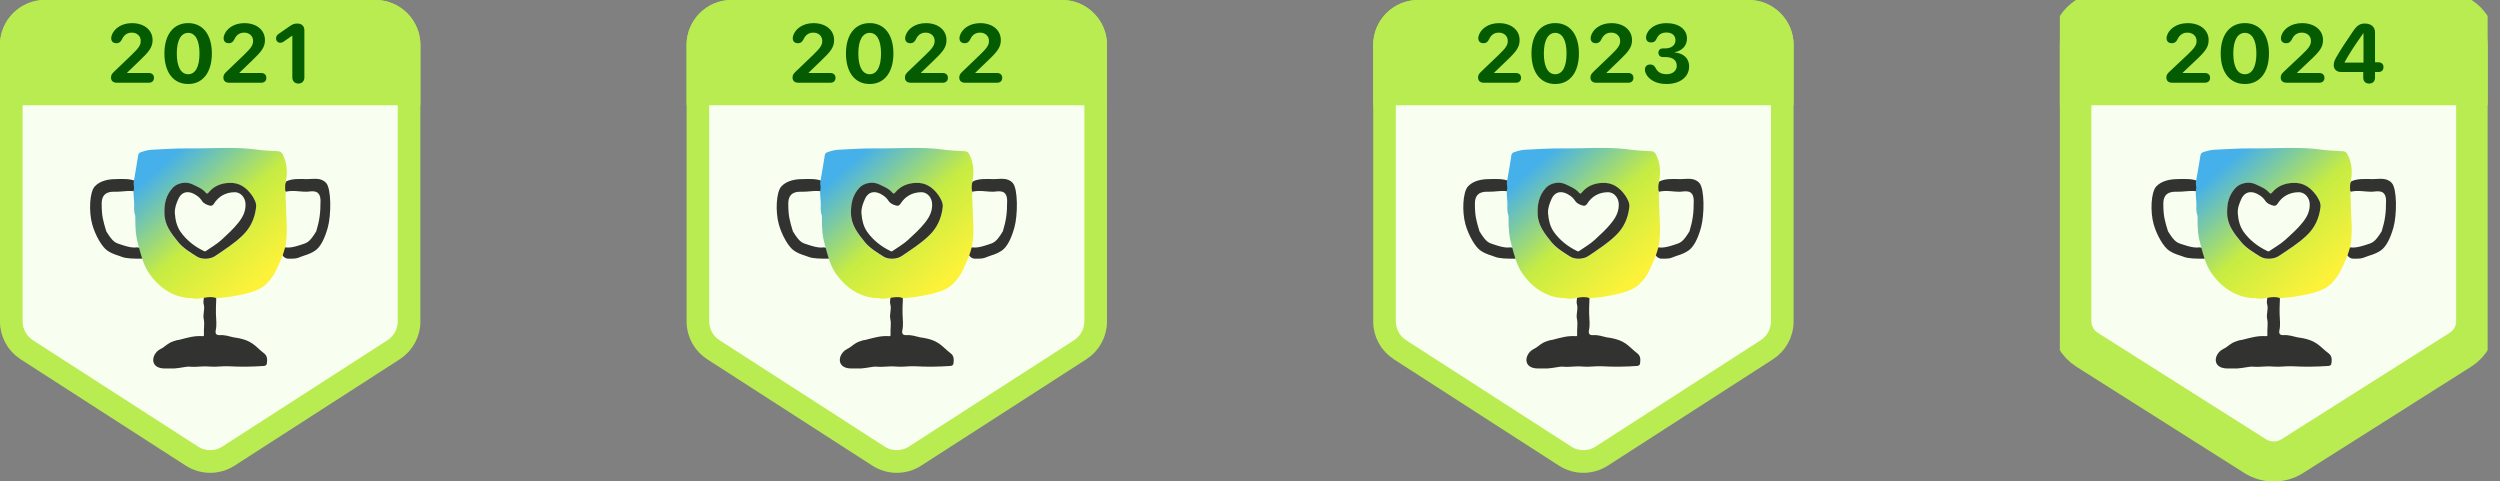 <svg width="187" height="36" viewBox="0 0 187 36" fill="none" xmlns="http://www.w3.org/2000/svg">
<rect x="0" y="0" width="187" height="36" fill="#808080" stroke="none"/>
<g clip-path="url(#clip0_1_796)">
<path d="M3.369 0.844H28.074C29.469 0.844 30.601 1.977 30.601 3.375V24.033C30.601 24.894 30.163 25.696 29.44 26.162L17.088 34.117C16.255 34.653 15.187 34.653 14.355 34.117L2.002 26.162C1.279 25.696 0.842 24.894 0.842 24.033V3.375C0.842 1.977 1.973 0.844 3.369 0.844Z" fill="#F9FFF0" stroke="#B8EC51" stroke-width="1.697"/>
<path d="M12.333 27.563C11.149 27.563 11.322 26.49 11.953 26.137C12.333 25.946 12.336 25.858 12.703 25.642C12.804 25.578 13.268 25.411 13.382 25.424C14.116 25.233 14.546 25.106 15.153 25.144C15.229 25.144 15.266 25.144 15.254 25.017C15.228 24.635 15.317 24.24 15.241 23.871C15.153 23.502 15.342 23.158 15.241 22.776C15.165 22.509 15.279 22.191 15.33 21.898C15.403 21.453 15.565 21.262 16.126 21.516C16.24 22.165 16.126 22.814 16.151 23.464C16.164 23.871 16.227 24.304 16.139 24.698C16.063 25.042 16.278 25.08 16.455 25.068C16.809 25.042 17.151 25.157 17.467 25.233C18.921 25.424 19.06 25.908 19.755 26.43C20.021 26.633 19.996 26.926 19.958 27.206C19.945 27.282 19.882 27.359 19.755 27.372C18.87 27.435 17.985 27.448 17.1 27.397C16.645 27.372 16.177 27.461 15.722 27.422C14.988 27.359 14.85 27.486 14.116 27.422C14.002 27.41 13.408 27.537 13.142 27.55C12.877 27.563 13.517 27.563 12.333 27.563Z" fill="black" fill-opacity="0.8"/>
<path d="M21.391 13.582C21.29 13.751 21.111 14.205 21.391 14.34C21.93 14.208 22.412 14.352 22.96 14.34C23.245 14.34 23.975 14.087 23.975 15.028C23.975 15.97 23.897 16.493 23.656 17.3C23.134 18.162 22.96 18.162 22.506 18.311C22.185 18.417 21.849 18.518 21.538 18.518C20.714 18.377 21.021 19.349 21.565 19.349C22.109 19.349 22.16 19.349 22.506 19.207C22.853 19.064 23.088 19.058 23.554 18.759C23.975 18.49 24.289 17.838 24.516 17.031C24.78 16.089 24.792 14.119 24.395 13.685C23.999 13.252 23.468 13.398 22.96 13.398C22.493 13.386 21.818 13.341 21.391 13.582Z" fill="black" fill-opacity="0.8"/>
<path d="M10.213 13.582C10.315 13.751 10.494 14.205 10.213 14.341C9.675 14.208 9.193 14.352 8.644 14.341C8.36 14.341 7.606 14.282 7.606 15.224C7.606 16.165 7.707 16.493 7.949 17.3C8.471 18.162 8.644 18.162 9.098 18.311C9.42 18.417 9.756 18.518 10.066 18.518C10.891 18.377 11.118 19.349 10.574 19.349C10.03 19.349 9.445 19.349 9.098 19.207C8.751 19.064 8.516 19.058 8.05 18.759C7.63 18.49 7.126 17.596 6.9 16.789C6.635 15.847 6.693 14.377 7.089 13.943C7.485 13.51 8.136 13.398 8.644 13.398C9.111 13.386 9.787 13.341 10.213 13.582Z" fill="black" fill-opacity="0.8"/>
<path d="M16.177 22.303C15.611 22.053 14.922 22.48 14.382 22.303C12.915 22.303 11.832 21.418 11.187 20.5C10.718 19.842 10.545 19.061 10.335 18.289C10.158 17.606 10.12 17.308 10.12 16.14C10.044 15.929 10.019 15.694 10.032 15.47C10.07 15.023 9.943 14.623 10.007 14.177C10.07 13.99 9.962 13.838 10.007 13.582C10.12 12.924 10.234 12.279 10.335 11.62C10.361 11.484 10.411 11.422 10.538 11.385C10.816 11.285 11.094 11.211 11.385 11.198C12.27 11.149 13.168 11.099 14.053 11.099C15.798 11.124 17.543 10.95 19.275 11.198C19.781 11.273 20.274 11.273 20.78 11.31C20.97 11.322 21.071 11.385 21.147 11.546C21.475 12.192 21.513 12.862 21.387 13.558C21.324 13.744 21.286 14.216 21.387 14.415C21.324 14.713 21.387 14.916 21.387 15.226C21.399 16.331 21.539 17.208 21.374 18.289C21.229 19.002 20.909 19.723 20.514 20.5C19.869 21.443 19.524 21.837 17.113 22.216C16.797 22.266 16.481 22.266 16.177 22.303ZM19.149 15.557C19.212 15.184 19.035 14.886 18.845 14.626C18.428 14.042 17.897 13.645 17.1 13.694C16.506 13.732 16.013 13.943 15.621 14.39C15.545 14.489 15.482 14.526 15.381 14.415C15.115 14.104 14.736 13.967 14.382 13.794C13.914 13.57 13.269 13.694 12.915 14.067C12.409 14.601 12.295 15.234 12.295 15.967C12.308 16.886 12.826 17.506 13.357 18.152C13.724 18.612 14.23 18.91 14.736 19.208C15.115 19.444 15.747 19.406 16.101 19.158C16.809 18.674 17.543 18.214 18.163 17.606C18.732 17.022 19.048 16.339 19.149 15.557Z" fill="url(#paint0_linear_1_796)"/>
<path d="M19.149 15.557C19.048 16.339 18.744 17.022 18.163 17.593C17.543 18.202 16.81 18.661 16.102 19.145C15.748 19.394 15.115 19.431 14.736 19.195C14.243 18.885 13.737 18.587 13.358 18.14C12.839 17.494 12.308 16.873 12.296 15.954C12.283 15.234 12.409 14.601 12.915 14.054C13.257 13.682 13.914 13.557 14.382 13.781C14.736 13.955 15.115 14.091 15.381 14.402C15.482 14.526 15.545 14.476 15.621 14.377C16.001 13.93 16.494 13.719 17.101 13.682C17.897 13.632 18.428 14.029 18.846 14.613C19.035 14.899 19.212 15.197 19.149 15.557ZM18.365 15.234C18.34 14.762 17.986 14.365 17.543 14.377C16.873 14.389 16.342 14.687 15.988 15.259C15.912 15.37 15.823 15.408 15.697 15.383C15.457 15.321 15.229 15.221 15.103 15.023C15.002 14.861 14.863 14.725 14.711 14.625C14.154 14.228 13.598 14.29 13.332 14.899C13.193 15.221 13.054 15.557 13.08 15.966C13.117 16.476 13.231 16.947 13.509 17.345C13.952 17.966 14.546 18.438 15.242 18.773C15.292 18.798 15.33 18.835 15.406 18.773C15.798 18.5 16.215 18.264 16.57 17.941C17.012 17.531 17.467 17.121 17.847 16.637C18.188 16.202 18.39 15.768 18.365 15.234Z" fill="black" fill-opacity="0.8"/>
<path d="M6.10352e-05 3.375C6.10352e-05 1.511 1.508 0 3.369 0H28.074C29.935 0 31.443 1.511 31.443 3.375V7.875H6.10352e-05V3.375Z" fill="#B8EC51"/>
<path d="M8.731 6.188C8.445 6.188 8.303 6.027 8.303 5.798C8.303 5.626 8.37 5.511 8.554 5.342L9.85 4.1C10.387 3.583 10.526 3.372 10.526 3.057C10.526 2.698 10.248 2.441 9.859 2.441C9.51 2.441 9.268 2.616 9.111 2.967C9.009 3.148 8.903 3.233 8.707 3.233C8.463 3.233 8.318 3.088 8.318 2.861C8.318 2.792 8.33 2.728 8.352 2.665C8.499 2.181 9.045 1.731 9.868 1.731C10.791 1.731 11.413 2.251 11.413 3C11.413 3.532 11.153 3.864 10.441 4.538L9.501 5.444V5.462H11.141C11.376 5.462 11.518 5.604 11.518 5.825C11.518 6.039 11.376 6.188 11.141 6.188H8.731ZM14.075 6.284C12.971 6.284 12.298 5.411 12.298 4C12.298 2.592 12.977 1.728 14.075 1.728C15.172 1.728 15.848 2.589 15.848 3.997C15.848 5.405 15.178 6.284 14.075 6.284ZM14.075 5.553C14.611 5.553 14.922 5 14.922 4C14.922 3.006 14.608 2.459 14.075 2.459C13.544 2.459 13.224 3.009 13.224 4C13.224 5 13.538 5.553 14.075 5.553ZM17.138 6.188C16.851 6.188 16.709 6.027 16.709 5.798C16.709 5.626 16.776 5.511 16.96 5.342L18.257 4.1C18.793 3.583 18.932 3.372 18.932 3.057C18.932 2.698 18.655 2.441 18.266 2.441C17.916 2.441 17.674 2.616 17.518 2.967C17.415 3.148 17.31 3.233 17.114 3.233C16.869 3.233 16.725 3.088 16.725 2.861C16.725 2.792 16.737 2.728 16.758 2.665C16.905 2.181 17.451 1.731 18.275 1.731C19.198 1.731 19.819 2.251 19.819 3C19.819 3.532 19.559 3.864 18.848 4.538L17.907 5.444V5.462H19.547C19.783 5.462 19.924 5.604 19.924 5.825C19.924 6.039 19.783 6.188 19.547 6.188H17.138ZM22.318 6.251C22.05 6.251 21.866 6.07 21.866 5.795V2.674H21.848L21.211 3.118C21.127 3.178 21.063 3.199 20.97 3.199C20.786 3.199 20.65 3.067 20.65 2.873C20.65 2.734 20.704 2.631 20.846 2.532L21.709 1.934C21.92 1.789 22.065 1.761 22.252 1.761C22.574 1.761 22.767 1.958 22.767 2.272V5.795C22.767 6.07 22.586 6.251 22.318 6.251Z" fill="#055C00"/>
</g>
<g clip-path="url(#clip1_1_796)">
<path d="M52.2 3.375C52.2 1.977 53.331 0.844 54.727 0.844H79.432C80.828 0.844 81.959 1.977 81.959 3.375V24.033C81.959 24.894 81.522 25.696 80.798 26.162L68.446 34.117C67.613 34.653 66.545 34.653 65.713 34.117L53.361 26.162C52.637 25.696 52.2 24.894 52.2 24.033V3.375Z" fill="#F9FFF0" stroke="#B8EC51" stroke-width="1.697"/>
<path d="M63.691 27.563C62.507 27.563 62.68 26.49 63.311 26.137C63.691 25.946 63.694 25.858 64.061 25.642C64.162 25.578 64.626 25.411 64.74 25.424C65.474 25.233 65.904 25.106 66.511 25.144C66.587 25.144 66.624 25.144 66.612 25.017C66.587 24.635 66.675 24.24 66.599 23.871C66.511 23.502 66.7 23.158 66.599 22.776C66.523 22.509 66.637 22.191 66.688 21.898C66.761 21.453 66.923 21.262 67.484 21.516C67.598 22.165 67.484 22.814 67.51 23.464C67.522 23.871 67.585 24.304 67.497 24.698C67.421 25.042 67.636 25.08 67.813 25.068C68.167 25.042 68.508 25.157 68.825 25.233C70.279 25.424 70.418 25.908 71.113 26.43C71.379 26.633 71.354 26.926 71.316 27.206C71.303 27.282 71.24 27.359 71.113 27.372C70.228 27.435 69.343 27.448 68.458 27.397C68.003 27.372 67.535 27.461 67.08 27.422C66.346 27.359 66.208 27.486 65.474 27.422C65.36 27.41 64.766 27.537 64.5 27.55C64.234 27.563 64.875 27.563 63.691 27.563Z" fill="black" fill-opacity="0.8"/>
<path d="M72.75 13.582C72.648 13.751 72.469 14.205 72.75 14.34C73.288 14.208 73.771 14.352 74.319 14.34C74.603 14.34 75.334 14.087 75.334 15.028C75.334 15.97 75.256 16.493 75.014 17.3C74.492 18.162 74.319 18.162 73.865 18.311C73.543 18.417 73.207 18.518 72.897 18.518C72.072 18.377 72.379 19.349 72.923 19.349C73.468 19.349 73.518 19.349 73.865 19.207C74.212 19.064 74.447 19.058 74.913 18.759C75.333 18.49 75.647 17.838 75.874 17.031C76.139 16.089 76.15 14.119 75.754 13.685C75.358 13.252 74.827 13.398 74.319 13.398C73.852 13.386 73.176 13.341 72.75 13.582Z" fill="black" fill-opacity="0.8"/>
<path d="M61.571 13.582C61.673 13.751 61.852 14.205 61.571 14.341C61.033 14.208 60.551 14.352 60.002 14.341C59.718 14.341 58.964 14.282 58.964 15.224C58.964 16.165 59.065 16.493 59.307 17.3C59.829 18.162 60.002 18.162 60.456 18.311C60.778 18.417 61.114 18.518 61.425 18.518C62.249 18.377 62.476 19.349 61.932 19.349C61.388 19.349 60.803 19.349 60.456 19.207C60.109 19.064 59.874 19.058 59.408 18.759C58.988 18.49 58.484 17.596 58.258 16.789C57.993 15.847 58.051 14.377 58.447 13.943C58.843 13.51 59.495 13.398 60.002 13.398C60.469 13.386 61.145 13.341 61.571 13.582Z" fill="black" fill-opacity="0.8"/>
<path d="M67.535 22.303C66.969 22.053 66.28 22.48 65.74 22.303C64.273 22.303 63.19 21.418 62.545 20.5C62.076 19.842 61.903 19.061 61.693 18.289C61.516 17.606 61.478 17.308 61.478 16.14C61.403 15.929 61.377 15.694 61.39 15.47C61.428 15.023 61.301 14.623 61.365 14.177C61.428 13.99 61.32 13.838 61.365 13.582C61.478 12.924 61.592 12.279 61.693 11.62C61.719 11.484 61.769 11.422 61.896 11.385C62.174 11.285 62.452 11.211 62.743 11.198C63.628 11.149 64.526 11.099 65.411 11.099C67.156 11.124 68.901 10.95 70.633 11.198C71.139 11.273 71.632 11.273 72.138 11.31C72.328 11.322 72.429 11.385 72.505 11.546C72.833 12.192 72.871 12.862 72.745 13.558C72.682 13.744 72.644 14.216 72.745 14.415C72.682 14.713 72.745 14.916 72.745 15.226C72.758 16.331 72.897 17.208 72.732 18.289C72.587 19.002 72.267 19.723 71.872 20.5C71.227 21.443 70.882 21.837 68.471 22.216C68.155 22.266 67.839 22.266 67.535 22.303ZM70.507 15.557C70.57 15.184 70.393 14.886 70.203 14.626C69.786 14.042 69.255 13.645 68.458 13.694C67.864 13.732 67.371 13.943 66.979 14.39C66.903 14.489 66.84 14.526 66.739 14.415C66.473 14.104 66.094 13.967 65.74 13.794C65.272 13.57 64.627 13.694 64.273 14.067C63.767 14.601 63.653 15.234 63.653 15.967C63.666 16.886 64.184 17.506 64.715 18.152C65.082 18.612 65.588 18.91 66.094 19.208C66.473 19.444 67.105 19.406 67.459 19.158C68.168 18.674 68.901 18.214 69.52 17.606C70.09 17.022 70.406 16.339 70.507 15.557Z" fill="url(#paint1_linear_1_796)"/>
<path d="M70.507 15.557C70.406 16.339 70.103 17.022 69.521 17.593C68.901 18.202 68.168 18.661 67.46 19.145C67.106 19.394 66.473 19.431 66.094 19.195C65.601 18.885 65.095 18.587 64.716 18.14C64.197 17.494 63.666 16.873 63.654 15.954C63.641 15.234 63.767 14.601 64.273 14.054C64.615 13.682 65.272 13.557 65.74 13.781C66.094 13.955 66.473 14.091 66.739 14.402C66.84 14.526 66.903 14.476 66.979 14.377C67.359 13.93 67.852 13.719 68.459 13.682C69.255 13.632 69.786 14.029 70.204 14.613C70.393 14.899 70.57 15.197 70.507 15.557ZM69.723 15.234C69.698 14.762 69.344 14.365 68.901 14.377C68.231 14.389 67.7 14.687 67.346 15.259C67.27 15.37 67.182 15.408 67.055 15.383C66.815 15.321 66.587 15.221 66.461 15.023C66.36 14.861 66.221 14.725 66.069 14.625C65.512 14.228 64.956 14.29 64.691 14.899C64.551 15.221 64.412 15.557 64.438 15.966C64.476 16.476 64.589 16.947 64.868 17.345C65.31 17.966 65.904 18.438 66.6 18.773C66.65 18.798 66.688 18.835 66.764 18.773C67.156 18.5 67.573 18.264 67.928 17.941C68.37 17.531 68.825 17.121 69.205 16.637C69.546 16.202 69.748 15.768 69.723 15.234Z" fill="black" fill-opacity="0.8"/>
<path d="M51.359 3.375C51.359 1.511 52.867 0 54.728 0H79.433C81.293 0 82.802 1.511 82.802 3.375V7.875H51.359V3.375Z" fill="#B8EC51"/>
<path d="M59.711 6.188C59.424 6.188 59.282 6.027 59.282 5.798C59.282 5.626 59.349 5.511 59.533 5.342L60.829 4.1C61.366 3.583 61.505 3.372 61.505 3.057C61.505 2.698 61.227 2.441 60.838 2.441C60.489 2.441 60.247 2.616 60.09 2.967C59.988 3.148 59.882 3.233 59.686 3.233C59.442 3.233 59.297 3.088 59.297 2.861C59.297 2.792 59.309 2.728 59.331 2.665C59.478 2.181 60.024 1.731 60.847 1.731C61.77 1.731 62.392 2.251 62.392 3C62.392 3.532 62.132 3.864 61.42 4.538L60.48 5.444V5.462H62.12C62.355 5.462 62.497 5.604 62.497 5.825C62.497 6.039 62.355 6.188 62.12 6.188H59.711ZM65.054 6.284C63.95 6.284 63.277 5.411 63.277 4C63.277 2.592 63.956 1.728 65.054 1.728C66.151 1.728 66.827 2.589 66.827 3.997C66.827 5.405 66.157 6.284 65.054 6.284ZM65.054 5.553C65.59 5.553 65.901 5 65.901 4C65.901 3.006 65.587 2.459 65.054 2.459C64.523 2.459 64.203 3.009 64.203 4C64.203 5 64.517 5.553 65.054 5.553ZM68.117 6.188C67.83 6.188 67.689 6.027 67.689 5.798C67.689 5.626 67.755 5.511 67.939 5.342L69.236 4.1C69.772 3.583 69.911 3.372 69.911 3.057C69.911 2.698 69.634 2.441 69.245 2.441C68.895 2.441 68.653 2.616 68.497 2.967C68.394 3.148 68.289 3.233 68.093 3.233C67.848 3.233 67.704 3.088 67.704 2.861C67.704 2.792 67.716 2.728 67.737 2.665C67.885 2.181 68.43 1.731 69.254 1.731C70.177 1.731 70.798 2.251 70.798 3C70.798 3.532 70.538 3.864 69.827 4.538L68.886 5.444V5.462H70.526C70.761 5.462 70.903 5.604 70.903 5.825C70.903 6.039 70.761 6.188 70.526 6.188H68.117ZM72.181 6.188C71.895 6.188 71.753 6.027 71.753 5.798C71.753 5.626 71.819 5.511 72.003 5.342L73.3 4.1C73.837 3.583 73.975 3.372 73.975 3.057C73.975 2.698 73.698 2.441 73.309 2.441C72.959 2.441 72.718 2.616 72.561 2.967C72.459 3.148 72.353 3.233 72.157 3.233C71.913 3.233 71.768 3.088 71.768 2.861C71.768 2.792 71.78 2.728 71.801 2.665C71.949 2.181 72.495 1.731 73.318 1.731C74.241 1.731 74.862 2.251 74.862 3C74.862 3.532 74.603 3.864 73.891 4.538L72.95 5.444V5.462H74.591C74.826 5.462 74.968 5.604 74.968 5.825C74.968 6.039 74.826 6.188 74.591 6.188H72.181Z" fill="#055C00"/>
</g>
<g clip-path="url(#clip2_1_796)">
<path d="M106.086 0.844H130.791C132.187 0.844 133.318 1.977 133.318 3.375V24.033C133.318 24.894 132.881 25.696 132.157 26.162L119.805 34.117C118.973 34.653 117.905 34.653 117.072 34.117L104.72 26.162C103.996 25.696 103.559 24.894 103.559 24.033V3.375C103.559 1.977 104.69 0.844 106.086 0.844Z" fill="#F9FFF0" stroke="#B8EC51" stroke-width="1.697"/>
<path d="M115.049 27.563C113.865 27.563 114.038 26.49 114.67 26.137C115.049 25.946 115.053 25.859 115.42 25.642C115.521 25.579 115.985 25.412 116.099 25.424C116.833 25.233 117.262 25.106 117.869 25.144C117.945 25.144 117.983 25.144 117.97 25.017C117.945 24.635 118.034 24.24 117.958 23.871C117.869 23.502 118.059 23.158 117.958 22.776C117.882 22.509 117.996 22.191 118.046 21.898C118.12 21.453 118.281 21.262 118.843 21.516C118.957 22.166 118.843 22.815 118.868 23.464C118.881 23.871 118.944 24.304 118.855 24.699C118.78 25.042 118.995 25.081 119.172 25.068C119.526 25.042 119.867 25.157 120.183 25.233C121.638 25.424 121.776 25.908 122.472 26.43C122.737 26.634 122.712 26.926 122.674 27.206C122.662 27.283 122.598 27.359 122.472 27.372C121.587 27.436 120.702 27.448 119.816 27.397C119.361 27.372 118.893 27.461 118.438 27.423C117.705 27.359 117.566 27.486 116.833 27.423C116.719 27.41 116.124 27.537 115.859 27.55C115.593 27.563 116.234 27.563 115.049 27.563Z" fill="black" fill-opacity="0.8"/>
<path d="M124.108 13.582C124.007 13.751 123.828 14.206 124.108 14.341C124.647 14.208 125.129 14.353 125.678 14.341C125.962 14.341 126.692 14.087 126.692 15.029C126.692 15.97 126.615 16.493 126.373 17.301C125.851 18.162 125.678 18.162 125.224 18.312C124.902 18.417 124.566 18.519 124.255 18.519C123.431 18.377 123.738 19.349 124.282 19.349C124.826 19.349 124.877 19.349 125.224 19.207C125.571 19.064 125.805 19.058 126.272 18.759C126.692 18.49 127.006 17.839 127.233 17.031C127.498 16.09 127.509 14.119 127.113 13.686C126.717 13.252 126.185 13.398 125.678 13.398C125.21 13.386 124.535 13.341 124.108 13.582Z" fill="black" fill-opacity="0.8"/>
<path d="M112.93 13.582C113.032 13.75 113.21 14.205 112.93 14.34C112.392 14.208 111.909 14.352 111.361 14.34C111.077 14.34 110.323 14.282 110.323 15.223C110.323 16.165 110.424 16.493 110.665 17.3C111.188 18.162 111.361 18.162 111.815 18.311C112.136 18.417 112.473 18.518 112.783 18.518C113.607 18.377 113.835 19.349 113.29 19.349C112.746 19.349 112.162 19.349 111.815 19.206C111.468 19.064 111.233 19.057 110.767 18.759C110.347 18.49 109.843 17.596 109.616 16.788C109.351 15.846 109.41 14.377 109.806 13.943C110.202 13.51 110.853 13.398 111.361 13.398C111.828 13.386 112.504 13.341 112.93 13.582Z" fill="black" fill-opacity="0.8"/>
<path d="M118.894 22.303C118.328 22.053 117.639 22.48 117.099 22.303C115.632 22.303 114.549 21.418 113.904 20.5C113.435 19.842 113.262 19.061 113.052 18.289C112.875 17.606 112.838 17.308 112.838 16.14C112.762 15.929 112.736 15.694 112.749 15.47C112.787 15.023 112.661 14.623 112.724 14.177C112.787 13.99 112.679 13.838 112.724 13.582C112.838 12.924 112.951 12.279 113.052 11.62C113.078 11.484 113.128 11.422 113.255 11.385C113.533 11.285 113.811 11.211 114.102 11.198C114.987 11.149 115.885 11.099 116.77 11.099C118.515 11.124 120.26 10.95 121.992 11.198C122.498 11.273 122.991 11.273 123.497 11.31C123.687 11.322 123.788 11.385 123.864 11.546C124.193 12.192 124.231 12.862 124.104 13.558C124.041 13.744 124.003 14.216 124.104 14.415C124.041 14.713 124.104 14.916 124.104 15.226C124.117 16.331 124.256 17.208 124.091 18.289C123.946 19.002 123.626 19.723 123.231 20.5C122.586 21.443 122.242 21.837 119.83 22.216C119.514 22.266 119.198 22.266 118.894 22.303ZM121.866 15.557C121.929 15.184 121.752 14.886 121.562 14.626C121.145 14.042 120.614 13.645 119.817 13.694C119.223 13.732 118.73 13.943 118.338 14.39C118.262 14.489 118.199 14.526 118.098 14.415C117.832 14.104 117.453 13.967 117.099 13.794C116.631 13.57 115.986 13.694 115.632 14.067C115.126 14.601 115.012 15.234 115.012 15.967C115.025 16.886 115.543 17.506 116.075 18.152C116.441 18.612 116.947 18.91 117.453 19.208C117.832 19.444 118.464 19.406 118.819 19.158C119.527 18.674 120.26 18.214 120.88 17.606C121.449 17.022 121.765 16.339 121.866 15.557Z" fill="url(#paint2_linear_1_796)"/>
<path d="M121.866 15.556C121.765 16.339 121.461 17.022 120.879 17.593C120.26 18.201 119.526 18.661 118.818 19.145C118.464 19.393 117.832 19.431 117.453 19.195C116.96 18.884 116.454 18.586 116.074 18.139C115.556 17.494 115.025 16.873 115.012 15.954C115 15.233 115.126 14.6 115.632 14.054C115.973 13.681 116.631 13.557 117.099 13.781C117.453 13.954 117.832 14.091 118.098 14.402C118.199 14.526 118.262 14.476 118.338 14.377C118.717 13.93 119.21 13.719 119.817 13.681C120.614 13.632 121.145 14.029 121.562 14.613C121.752 14.898 121.929 15.196 121.866 15.556ZM121.082 15.233C121.056 14.762 120.702 14.364 120.26 14.377C119.59 14.389 119.059 14.687 118.705 15.258C118.629 15.37 118.54 15.407 118.414 15.383C118.173 15.32 117.946 15.221 117.819 15.022C117.718 14.861 117.579 14.724 117.427 14.625C116.871 14.228 116.315 14.29 116.049 14.898C115.91 15.221 115.771 15.556 115.796 15.966C115.834 16.475 115.948 16.947 116.226 17.345C116.669 17.965 117.263 18.437 117.958 18.773C118.009 18.797 118.047 18.835 118.123 18.773C118.515 18.499 118.932 18.263 119.286 17.941C119.729 17.531 120.184 17.121 120.563 16.637C120.905 16.202 121.107 15.767 121.082 15.233Z" fill="black" fill-opacity="0.8"/>
<path d="M102.717 3.375C102.717 1.511 104.226 0 106.086 0H130.791C132.652 0 134.16 1.511 134.16 3.375V7.875H102.717V3.375Z" fill="#B8EC51"/>
<path d="M110.987 6.188C110.701 6.188 110.559 6.027 110.559 5.798C110.559 5.626 110.625 5.511 110.809 5.342L112.106 4.1C112.643 3.583 112.782 3.372 112.782 3.057C112.782 2.698 112.504 2.441 112.115 2.441C111.765 2.441 111.524 2.616 111.367 2.967C111.265 3.148 111.159 3.233 110.963 3.233C110.719 3.233 110.574 3.088 110.574 2.861C110.574 2.792 110.586 2.728 110.607 2.665C110.755 2.181 111.301 1.731 112.124 1.731C113.047 1.731 113.668 2.251 113.668 3C113.668 3.532 113.409 3.864 112.697 4.538L111.756 5.444V5.462H113.397C113.632 5.462 113.774 5.604 113.774 5.825C113.774 6.039 113.632 6.188 113.397 6.188H110.987ZM116.33 6.284C115.227 6.284 114.554 5.411 114.554 4C114.554 2.592 115.233 1.728 116.33 1.728C117.428 1.728 118.104 2.589 118.104 3.997C118.104 5.405 117.434 6.284 116.33 6.284ZM116.33 5.553C116.867 5.553 117.178 5 117.178 4C117.178 3.006 116.864 2.459 116.33 2.459C115.8 2.459 115.48 3.009 115.48 4C115.48 5 115.794 5.553 116.33 5.553ZM119.394 6.188C119.107 6.188 118.965 6.027 118.965 5.798C118.965 5.626 119.032 5.511 119.216 5.342L120.512 4.1C121.049 3.583 121.188 3.372 121.188 3.057C121.188 2.698 120.91 2.441 120.521 2.441C120.172 2.441 119.93 2.616 119.774 2.967C119.671 3.148 119.565 3.233 119.369 3.233C119.125 3.233 118.98 3.088 118.98 2.861C118.98 2.792 118.992 2.728 119.014 2.665C119.161 2.181 119.707 1.731 120.531 1.731C121.453 1.731 122.075 2.251 122.075 3C122.075 3.532 121.815 3.864 121.104 4.538L120.163 5.444V5.462H121.803C122.038 5.462 122.18 5.604 122.18 5.825C122.18 6.039 122.038 6.188 121.803 6.188H119.394ZM124.652 6.284C123.823 6.284 123.313 5.925 123.108 5.496C123.06 5.396 123.039 5.299 123.039 5.209C123.039 4.973 123.19 4.825 123.44 4.825C123.621 4.825 123.735 4.897 123.826 5.064C123.98 5.369 124.215 5.55 124.667 5.55C125.114 5.55 125.421 5.29 125.421 4.928C125.424 4.505 125.114 4.269 124.586 4.269H124.396C124.176 4.269 124.049 4.139 124.049 3.943C124.049 3.752 124.176 3.619 124.396 3.619H124.574C125.029 3.619 125.325 3.372 125.325 3.015C125.325 2.665 125.09 2.432 124.649 2.432C124.281 2.432 124.058 2.586 123.916 2.894C123.817 3.1 123.711 3.175 123.506 3.175C123.253 3.175 123.123 3.027 123.123 2.807C123.123 2.704 123.144 2.616 123.19 2.514C123.383 2.088 123.877 1.731 124.646 1.731C125.566 1.731 126.187 2.187 126.187 2.885C126.187 3.438 125.792 3.801 125.28 3.906V3.925C125.928 3.985 126.347 4.366 126.347 4.967C126.347 5.758 125.662 6.284 124.652 6.284Z" fill="#055C00"/>
</g>
<g clip-path="url(#clip3_1_796)">
<path d="M157.505 0.844H182.647C184.068 0.844 185.219 1.977 185.219 3.375V24.032C185.219 24.894 184.774 25.696 184.038 26.162L171.466 34.117C170.619 34.653 169.532 34.653 168.685 34.117L156.114 26.162C155.378 25.696 154.933 24.894 154.933 24.032V3.375C154.933 1.977 156.084 0.844 157.505 0.844Z" fill="#F9FFF0" stroke="#B8EC51" stroke-width="3"/>
<path d="M166.627 27.562C165.422 27.562 165.598 26.49 166.241 26.137C166.627 25.946 166.631 25.858 167.004 25.642C167.107 25.578 167.579 25.411 167.695 25.424C168.442 25.233 168.879 25.106 169.497 25.144C169.574 25.144 169.613 25.144 169.6 25.017C169.574 24.635 169.664 24.24 169.587 23.871C169.497 23.502 169.69 23.158 169.587 22.776C169.51 22.509 169.626 22.191 169.677 21.898C169.752 21.452 169.916 21.262 170.488 21.516C170.604 22.165 170.488 22.814 170.514 23.463C170.526 23.871 170.591 24.304 170.501 24.698C170.423 25.042 170.642 25.08 170.822 25.067C171.183 25.042 171.53 25.157 171.852 25.233C173.332 25.424 173.473 25.908 174.181 26.43C174.451 26.633 174.426 26.926 174.387 27.206C174.374 27.282 174.31 27.359 174.181 27.372C173.28 27.435 172.38 27.448 171.479 27.397C171.015 27.372 170.539 27.461 170.076 27.422C169.33 27.359 169.189 27.486 168.442 27.422C168.326 27.41 167.721 27.537 167.451 27.55C167.181 27.562 167.832 27.562 166.627 27.562Z" fill="black" fill-opacity="0.8"/>
<path d="M175.846 13.582C175.743 13.75 175.561 14.205 175.846 14.34C176.394 14.208 176.885 14.352 177.443 14.34C177.733 14.34 178.476 14.087 178.476 15.028C178.476 15.97 178.397 16.493 178.151 17.3C177.62 18.162 177.443 18.162 176.981 18.311C176.654 18.417 176.312 18.518 175.996 18.518C175.157 18.377 175.469 19.349 176.023 19.349C176.577 19.349 176.628 19.349 176.981 19.207C177.334 19.064 177.573 19.058 178.048 18.759C178.475 18.49 178.795 17.838 179.026 17.031C179.295 16.089 179.307 14.119 178.904 13.685C178.501 13.252 177.96 13.398 177.443 13.398C176.968 13.386 176.28 13.341 175.846 13.582Z" fill="black" fill-opacity="0.8"/>
<path d="M164.47 13.582C164.574 13.75 164.756 14.205 164.47 14.34C163.922 14.208 163.431 14.352 162.873 14.34C162.584 14.34 161.817 14.282 161.817 15.224C161.817 16.165 161.92 16.493 162.166 17.3C162.697 18.162 162.873 18.162 163.335 18.311C163.663 18.417 164.005 18.518 164.321 18.518C165.16 18.377 165.391 19.349 164.837 19.349C164.283 19.349 163.688 19.349 163.335 19.207C162.982 19.064 162.743 19.057 162.269 18.759C161.841 18.49 161.329 17.596 161.098 16.788C160.828 15.847 160.887 14.377 161.291 13.943C161.694 13.51 162.357 13.398 162.873 13.398C163.349 13.386 164.036 13.341 164.47 13.582Z" fill="black" fill-opacity="0.8"/>
<path d="M170.54 22.303C169.964 22.053 169.262 22.48 168.713 22.303C167.22 22.303 166.117 21.418 165.461 20.499C164.984 19.842 164.808 19.061 164.595 18.288C164.414 17.605 164.376 17.307 164.376 16.14C164.299 15.929 164.273 15.693 164.286 15.47C164.324 15.023 164.196 14.623 164.26 14.176C164.324 13.99 164.215 13.838 164.26 13.582C164.376 12.924 164.492 12.278 164.595 11.62C164.62 11.484 164.672 11.422 164.8 11.384C165.084 11.285 165.367 11.21 165.663 11.198C166.564 11.148 167.477 11.099 168.378 11.099C170.154 11.124 171.93 10.95 173.693 11.198C174.208 11.273 174.709 11.273 175.224 11.31C175.417 11.322 175.52 11.384 175.597 11.546C175.932 12.191 175.971 12.862 175.842 13.557C175.778 13.744 175.739 14.216 175.842 14.414C175.778 14.712 175.842 14.915 175.842 15.226C175.855 16.331 175.996 17.208 175.829 18.288C175.681 19.002 175.355 19.723 174.953 20.499C174.297 21.443 173.946 21.837 171.492 22.216C171.171 22.266 170.849 22.266 170.54 22.303ZM173.564 15.557C173.628 15.184 173.448 14.886 173.255 14.625C172.831 14.042 172.29 13.644 171.479 13.694C170.875 13.731 170.373 13.942 169.974 14.389C169.897 14.489 169.832 14.526 169.729 14.414C169.459 14.104 169.073 13.967 168.713 13.793C168.236 13.57 167.58 13.694 167.22 14.066C166.705 14.601 166.589 15.234 166.589 15.966C166.602 16.885 167.13 17.506 167.67 18.152C168.043 18.611 168.558 18.909 169.073 19.207C169.459 19.443 170.102 19.406 170.463 19.158C171.183 18.674 171.93 18.214 172.56 17.605C173.139 17.022 173.461 16.339 173.564 15.557Z" fill="url(#paint3_linear_1_796)"/>
<path d="M173.564 15.556C173.461 16.339 173.152 17.022 172.56 17.593C171.93 18.201 171.184 18.661 170.463 19.145C170.103 19.393 169.459 19.431 169.073 19.195C168.571 18.884 168.056 18.586 167.67 18.139C167.143 17.494 166.602 16.873 166.589 15.954C166.576 15.234 166.705 14.6 167.22 14.054C167.567 13.681 168.237 13.557 168.713 13.781C169.073 13.954 169.459 14.091 169.729 14.402C169.832 14.526 169.897 14.476 169.974 14.377C170.36 13.93 170.862 13.719 171.48 13.681C172.29 13.632 172.831 14.029 173.255 14.613C173.448 14.898 173.629 15.196 173.564 15.556ZM172.766 15.234C172.741 14.762 172.38 14.364 171.93 14.377C171.248 14.389 170.707 14.687 170.347 15.258C170.27 15.37 170.18 15.407 170.051 15.383C169.807 15.32 169.575 15.221 169.446 15.023C169.343 14.861 169.202 14.724 169.047 14.625C168.481 14.228 167.915 14.29 167.645 14.898C167.503 15.221 167.362 15.556 167.387 15.966C167.426 16.475 167.542 16.947 167.825 17.345C168.275 17.965 168.88 18.437 169.588 18.773C169.639 18.797 169.678 18.835 169.755 18.773C170.154 18.499 170.579 18.264 170.939 17.941C171.389 17.531 171.853 17.121 172.239 16.637C172.586 16.202 172.792 15.768 172.766 15.234Z" fill="black" fill-opacity="0.8"/>
<path d="M154.076 3.375C154.076 1.511 155.611 0 157.505 0H182.647C184.541 0 186.076 1.511 186.076 3.375V7.875H154.076V3.375Z" fill="#B8EC51"/>
<path d="M162.478 6.188C162.186 6.188 162.042 6.027 162.042 5.798C162.042 5.626 162.11 5.511 162.297 5.342L163.617 4.1C164.163 3.583 164.304 3.372 164.304 3.057C164.304 2.698 164.022 2.441 163.626 2.441C163.27 2.441 163.024 2.616 162.865 2.967C162.76 3.148 162.653 3.233 162.453 3.233C162.205 3.233 162.058 3.088 162.058 2.861C162.058 2.792 162.07 2.728 162.091 2.665C162.242 2.181 162.797 1.731 163.635 1.731C164.574 1.731 165.206 2.251 165.206 3C165.206 3.532 164.943 3.864 164.218 4.538L163.261 5.444V5.462H164.93C165.17 5.462 165.314 5.604 165.314 5.825C165.314 6.039 165.17 6.188 164.93 6.188H162.478ZM167.916 6.284C166.792 6.284 166.108 5.411 166.108 4C166.108 2.592 166.799 1.728 167.916 1.728C169.033 1.728 169.72 2.589 169.72 3.997C169.72 5.405 169.039 6.284 167.916 6.284ZM167.916 5.553C168.462 5.553 168.778 5 168.778 4C168.778 3.006 168.459 2.459 167.916 2.459C167.376 2.459 167.05 3.009 167.05 4C167.05 5 167.369 5.553 167.916 5.553ZM171.033 6.188C170.742 6.188 170.597 6.027 170.597 5.798C170.597 5.626 170.665 5.511 170.852 5.342L172.172 4.1C172.718 3.583 172.859 3.372 172.859 3.057C172.859 2.698 172.577 2.441 172.181 2.441C171.825 2.441 171.579 2.616 171.42 2.967C171.315 3.148 171.208 3.233 171.009 3.233C170.76 3.233 170.613 3.088 170.613 2.861C170.613 2.792 170.625 2.728 170.646 2.665C170.797 2.181 171.352 1.731 172.19 1.731C173.129 1.731 173.762 2.251 173.762 3C173.762 3.532 173.498 3.864 172.773 4.538L171.816 5.444V5.462H173.485C173.725 5.462 173.869 5.604 173.869 5.825C173.869 6.039 173.725 6.188 173.485 6.188H171.033ZM177.211 6.251C176.956 6.251 176.772 6.097 176.772 5.807V5.387H175.12C174.786 5.387 174.562 5.181 174.562 4.876C174.562 4.689 174.617 4.52 174.755 4.281C175.059 3.743 175.501 3.079 175.983 2.375C176.29 1.912 176.514 1.761 176.888 1.761C177.358 1.761 177.652 2.012 177.652 2.42V4.659H177.904C178.15 4.659 178.285 4.81 178.285 5.024C178.285 5.239 178.147 5.387 177.904 5.387H177.652V5.807C177.652 6.097 177.465 6.251 177.211 6.251ZM176.79 4.683V2.49H176.772C176.139 3.387 175.731 4 175.372 4.659V4.683H176.79Z" fill="#055C00"/>
</g>
<defs>
<linearGradient id="paint0_linear_1_796" x1="11.885" y1="12.512" x2="19.423" y2="21.017" gradientUnits="userSpaceOnUse">
<stop stop-color="#45B0EA"/>
<stop offset="0.516" stop-color="#C6EC43"/>
<stop offset="1" stop-color="#FDF239"/>
</linearGradient>
<linearGradient id="paint1_linear_1_796" x1="63.243" y1="12.512" x2="70.781" y2="21.017" gradientUnits="userSpaceOnUse">
<stop stop-color="#45B0EA"/>
<stop offset="0.516" stop-color="#C6EC43"/>
<stop offset="1" stop-color="#FDF239"/>
</linearGradient>
<linearGradient id="paint2_linear_1_796" x1="114.602" y1="12.512" x2="122.14" y2="21.017" gradientUnits="userSpaceOnUse">
<stop stop-color="#45B0EA"/>
<stop offset="0.516" stop-color="#C6EC43"/>
<stop offset="1" stop-color="#FDF239"/>
</linearGradient>
<linearGradient id="paint3_linear_1_796" x1="166.172" y1="12.512" x2="173.693" y2="21.148" gradientUnits="userSpaceOnUse">
<stop stop-color="#45B0EA"/>
<stop offset="0.516" stop-color="#C6EC43"/>
<stop offset="1" stop-color="#FDF239"/>
</linearGradient>
<clipPath id="clip0_1_796">
<rect width="31.443" height="36" fill="white"/>
</clipPath>
<clipPath id="clip1_1_796">
<rect width="31.443" height="36" fill="white" transform="translate(51.359)"/>
</clipPath>
<clipPath id="clip2_1_796">
<rect width="31.443" height="36" fill="white" transform="translate(102.717)"/>
</clipPath>
<clipPath id="clip3_1_796">
<rect width="32" height="36" fill="white" transform="translate(154.076)"/>
</clipPath>
</defs>
</svg>
